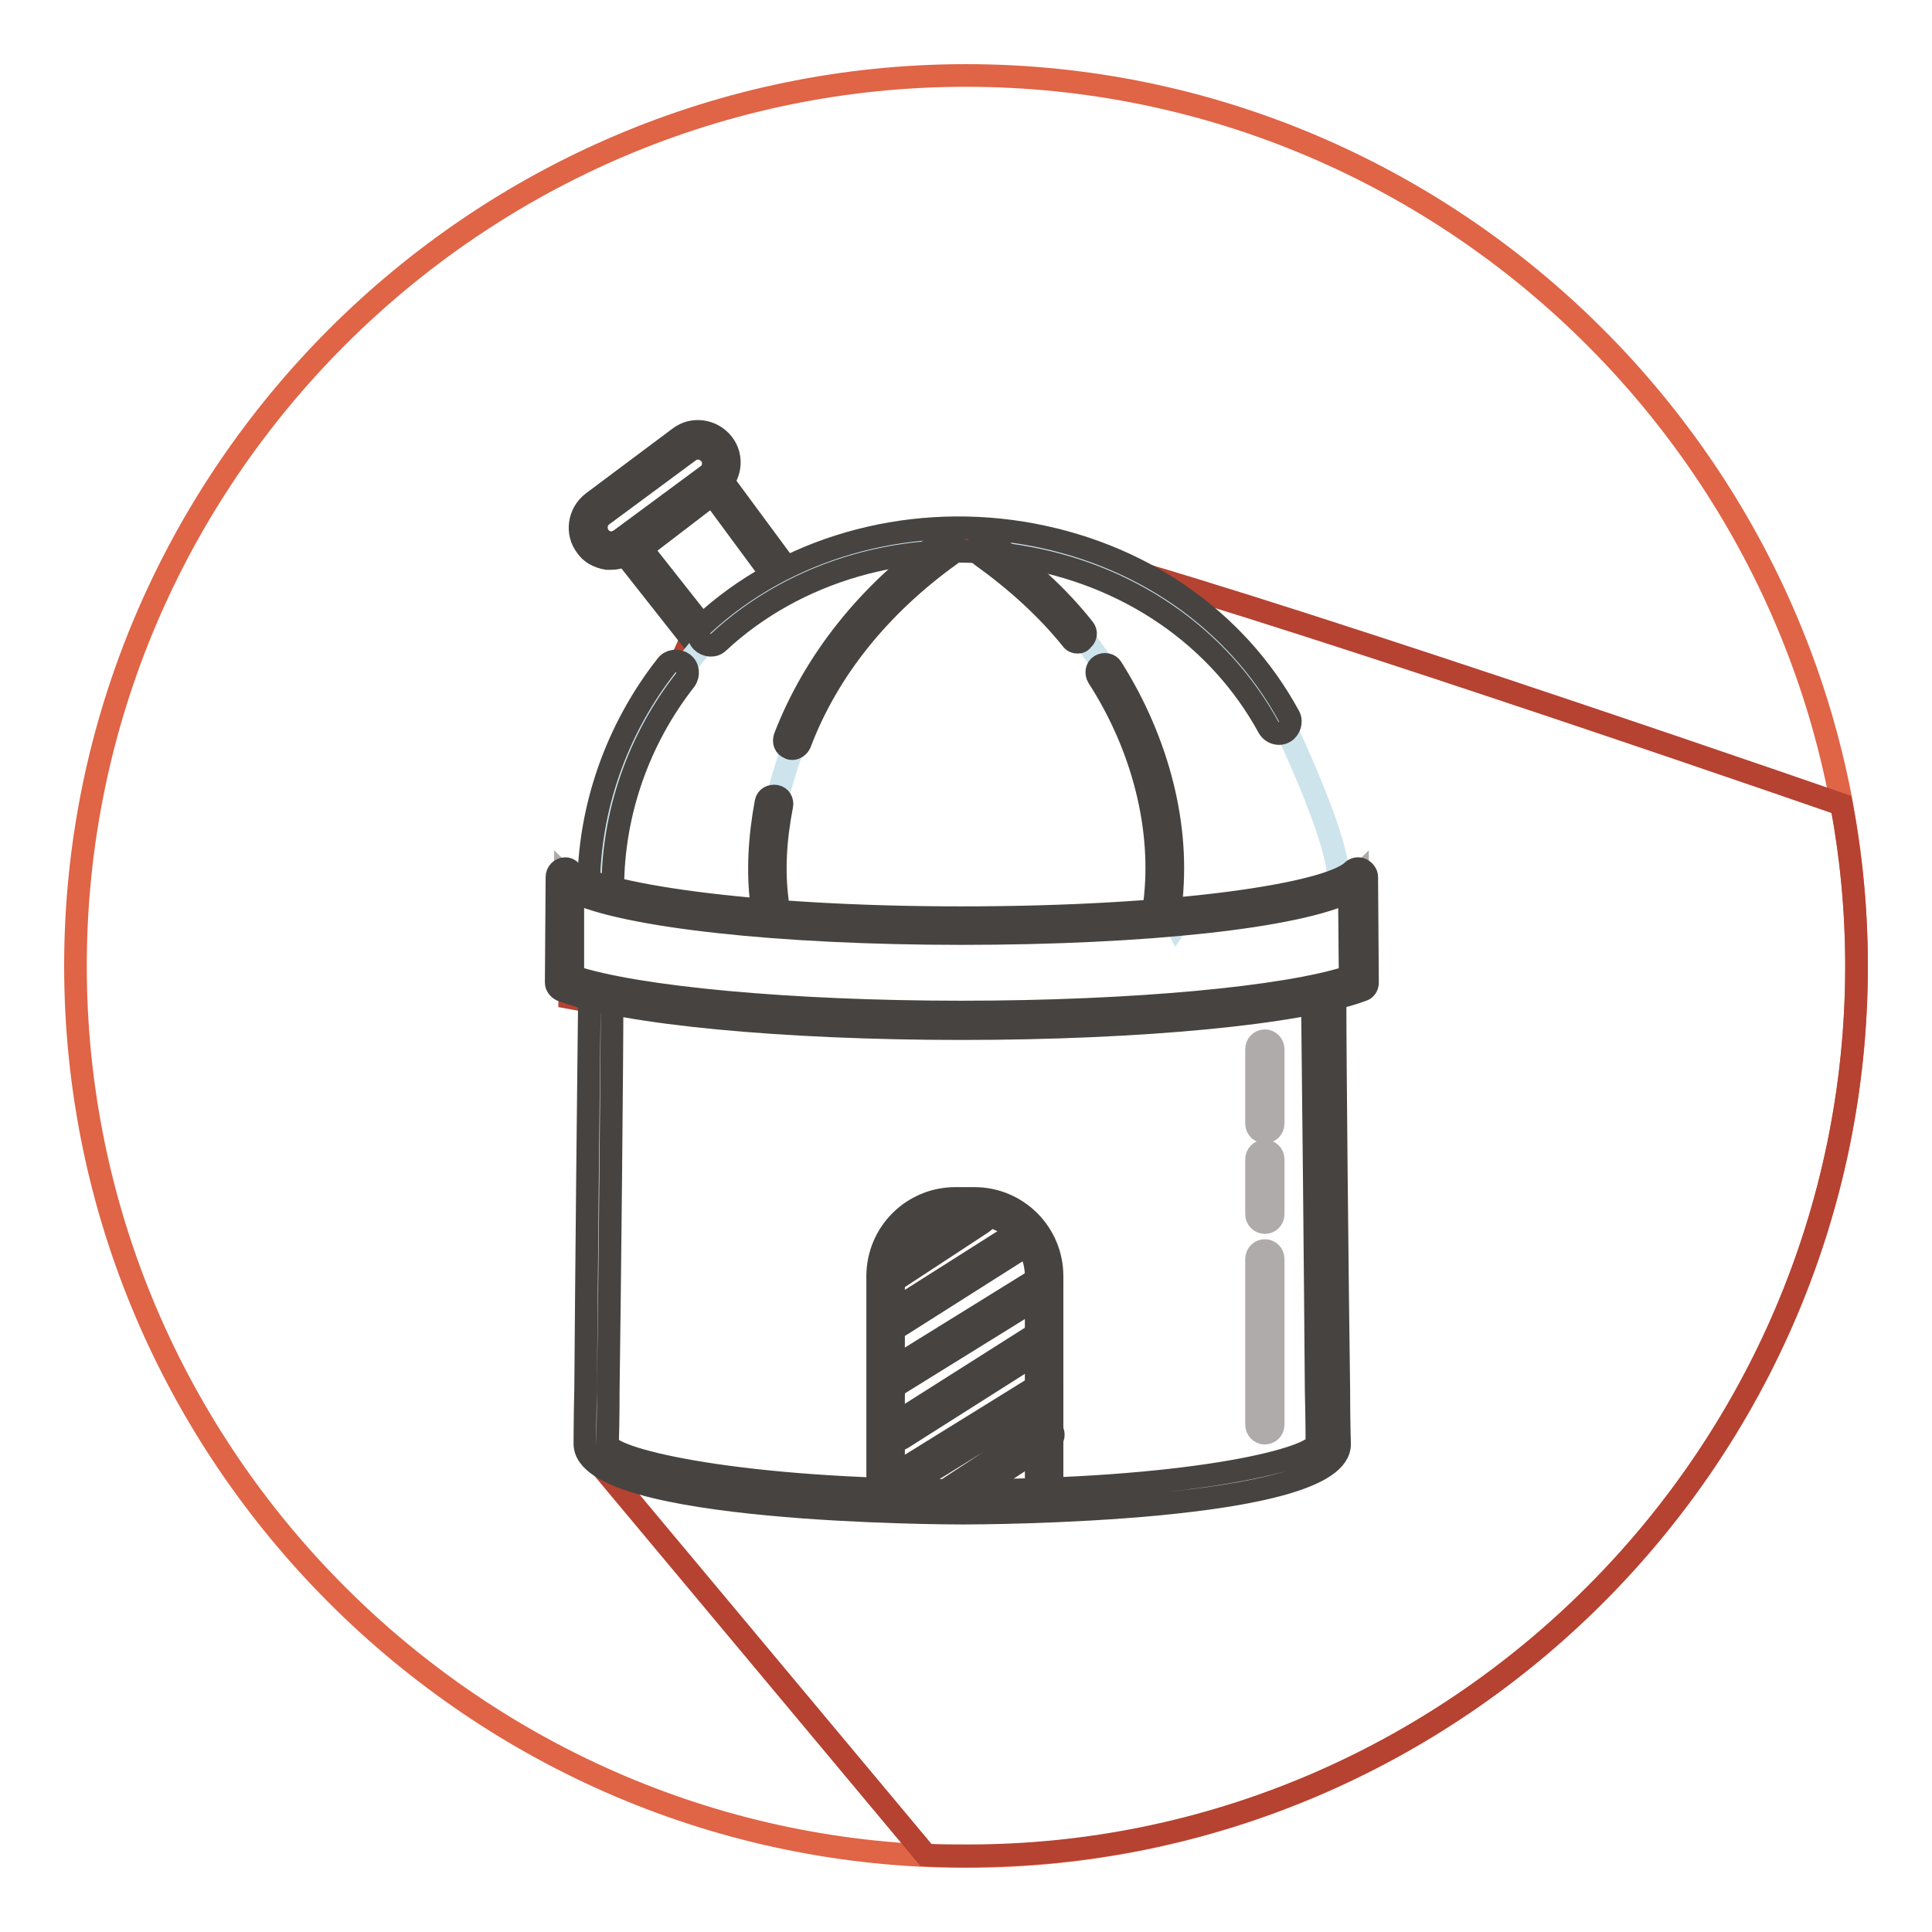 <?xml version="1.0" encoding="utf-8"?>
<!-- Svg Vector Icons : http://www.onlinewebfonts.com/icon -->
<!DOCTYPE svg PUBLIC "-//W3C//DTD SVG 1.1//EN" "http://www.w3.org/Graphics/SVG/1.1/DTD/svg11.dtd">
<svg version="1.1" xmlns="http://www.w3.org/2000/svg" xmlns:xlink="http://www.w3.org/1999/xlink" x="0px" y="0px" viewBox="0 0 256 256" enable-background="new 0 0 256 256" xml:space="preserve">
<g> <path stroke-width="3" fill-opacity="0" stroke="#e06446"  d="M128,246c-64.9,0-118-53.1-118-118C10,63.1,63.1,10,128,10c64.9,0,118,53.1,118,118 C246,192.9,192.9,246,128,246z"/> <path stroke-width="3" fill-opacity="0" stroke="#b64231"  d="M246,128c0-7.3-0.7-14.5-2-21.4c-17-5.9-91.1-31.3-106.9-34.3c-17.8-3.4-32.8,5-32.8,5s-3.8-7.9-8.7-12.5 c1.2-3,2.1-10.4-7.3-3.9c-12.8,9-9.9,6.7-9.6,10c0.2,3.3,5.2,2.3,5.2,2.3l8.2,10.3l-10.8,24.1l-1.4,11.5l-4.2-1.2l-0.2,14.3 l4.9,0.9l-0.9,61l43.2,51.7c1.8,0.1,3.6,0.1,5.4,0.1C192.9,246,246,192.9,246,128z"/> <path stroke-width="3" fill-opacity="0" stroke="#cde4ec"  d="M169,93.6c0,0-14-21.9-36.5-21.9h-1.2c0,0,0,0,0,0c-0.1,0.1-0.1,0.3-0.2,0.4c2.8,2.5,25.2,18.2,24.2,48.6 c0.1,0.5,0.3,0.9,0.4,1.4c0.1,0.1,0.1,0.2,0.2,0.4c0.2-0.3,0.3-0.4,0.3-0.4s16.6-1.9,20.4-3.8C180.3,116.4,169,93.6,169,93.6"/> <path stroke-width="3" fill-opacity="0" stroke="#ddecf3"  d="M92.7,84.2l-9.3-11.8L94.6,64l8.2,11.1"/> <path stroke-width="3" fill-opacity="0" stroke="#474341"  d="M92.7,85.3c-0.3,0-0.6-0.1-0.9-0.4l-9.3-11.8c-0.2-0.2-0.3-0.5-0.2-0.8c0-0.3,0.2-0.5,0.4-0.7L94,63.2 c0.2-0.2,0.5-0.2,0.8-0.2c0.3,0,0.5,0.2,0.7,0.4l8.2,11.1c0.4,0.5,0.3,1.2-0.2,1.5c0,0,0,0,0,0c-0.5,0.4-1.2,0.3-1.5-0.2 c0,0,0,0,0,0l-7.6-10.3L85,72.7l8.6,10.9c0.4,0.5,0.3,1.1-0.2,1.5c0,0,0,0,0,0C93.2,85.2,93,85.3,92.7,85.3"/> <path stroke-width="3" fill-opacity="0" stroke="#5db8e0"  d="M94.3,63.8l-11.5,8.5c-1.3,1-3.3,0.7-4.3-0.6c-1-1.3-0.7-3.3,0.6-4.3l11.5-8.5c1.3-1,3.3-0.7,4.3,0.6 C95.9,60.9,95.6,62.8,94.3,63.8"/> <path stroke-width="3" fill-opacity="0" stroke="#474341"  d="M81,74c-0.2,0-0.4,0-0.6,0c-1.1-0.2-2.1-0.7-2.7-1.6c-1.4-1.8-1-4.4,0.8-5.8L90,58c1.8-1.4,4.4-1,5.8,0.8 c1.4,1.8,1,4.4-0.8,5.8c0,0,0,0,0,0l-11.5,8.5C82.7,73.7,81.9,74,81,74 M92.5,59.4c-0.4,0-0.8,0.1-1.2,0.4l-11.5,8.5 c-0.9,0.7-1,1.9-0.4,2.8c0.3,0.4,0.8,0.7,1.3,0.8c0.5,0.1,1-0.1,1.5-0.4l11.5-8.5c0.9-0.6,1.1-1.9,0.4-2.8 C93.7,59.7,93.1,59.4,92.5,59.4 M94.3,63.8L94.3,63.8L94.3,63.8z"/> <path stroke-width="3" fill-opacity="0" stroke="#cde4ec"  d="M125.2,71.1l-18.8,4.4L92.7,85.9l-6.8,8.4l-6.3,15.8v6.3l1.1,2.5l21,2.7C101.7,121.6,97.8,94.6,125.2,71.1" /> <path stroke-width="3" fill-opacity="0" stroke="#dfdede"  d="M79.6,132.5c-0.1,10.2-0.5,58.5-0.5,58.8c0,4.2,21.7,7.6,48.5,7.6c26.8,0,48.5-3.4,48.5-7.6 c0-0.4-0.5-48.6-0.5-58.8"/> <path stroke-width="3" fill-opacity="0" stroke="#474341"  d="M127.6,200.5c-2,0-50.1-0.1-50.1-9.2c0-0.1,0-3,0.1-7.4c0.1-14,0.4-43.7,0.5-51.4c0-0.8,0.7-1.5,1.5-1.5h0 c0.9,0,1.5,0.7,1.5,1.6c0,7.8-0.3,37.4-0.5,51.4c0,4.4-0.1,7.3-0.1,7.4c0.9,2.1,17.4,6.1,47,6.1s46-4,47-6.2c0,0,0-2.8-0.1-7 c-0.1-13.9-0.4-43.9-0.5-51.7c0-0.9,0.7-1.5,1.5-1.6h0c0.9,0,1.5,0.7,1.5,1.5c0,7.8,0.3,37.8,0.5,51.7c0,4.3,0.1,7,0.1,7.1 C177.7,200.4,129.6,200.5,127.6,200.5"/> <path stroke-width="3" fill-opacity="0" stroke="#afabaa"  d="M127.4,135.2c24.2,0,44.7-2.1,52.6-5l-0.1-14c-3.8,3.7-25.9,6.5-52.5,6.5s-48.7-2.8-52.5-6.5l-0.1,14 C82.7,133.1,103.2,135.2,127.4,135.2"/> <path stroke-width="3" fill-opacity="0" stroke="#474341"  d="M127.4,136.3c-23.5,0-44.8-2-53-5.1c-0.4-0.2-0.7-0.6-0.7-1l0.1-14c0-0.6,0.5-1.1,1.1-1.1 c0.3,0,0.5,0.1,0.7,0.3c3.2,3,23.4,6.2,51.8,6.2c28.4,0,48.6-3.1,51.8-6.2c0.3-0.3,0.8-0.4,1.2-0.2c0.4,0.2,0.7,0.6,0.7,1l0.1,14 c0,0.5-0.3,0.9-0.7,1C172.2,134.3,150.9,136.3,127.4,136.3 M75.9,129.4c8.5,2.8,28.9,4.7,51.5,4.7c22.6,0,43.1-1.9,51.5-4.7 l-0.1-11.3c-6.9,3.4-27,5.6-51.4,5.6c-24.4,0-44.6-2.3-51.5-5.6L75.9,129.4z M127.9,199.8c-3.5,0-7.1-0.1-10.6-0.2 c-0.6,0-1-0.5-1-1.1v-29.4c0-5.7,4.6-10.3,10.3-10.3h2.5c5.7,0,10.3,4.6,10.3,10.3v29.4c0,0.6-0.5,1.1-1,1.1 C135,199.7,131.5,199.8,127.9,199.8 M138.4,198.5L138.4,198.5L138.4,198.5z M118.4,197.5c6.2,0.2,12.7,0.2,18.9,0v-28.4 c0-4.5-3.7-8.2-8.2-8.2h-2.5c-4.5,0-8.2,3.7-8.2,8.2L118.4,197.5L118.4,197.5z"/> <path stroke-width="3" fill-opacity="0" stroke="#474341"  d="M79.5,119.2L79.5,119.2c-0.9,0-1.5-0.7-1.5-1.5l0,0c0-10.6,3.7-21.1,10.3-29.5c0.5-0.7,1.5-0.8,2.2-0.3 c0.7,0.5,0.8,1.5,0.3,2.2c-6.2,7.9-9.6,17.7-9.6,27.6C81,118.5,80.3,119.2,79.5,119.2 M169.5,97.2c-0.6,0-1.1-0.3-1.4-0.8 c-6.6-12.1-18.7-20.4-33.2-22.7c-14.6-2.4-29.5,1.9-39.7,11.4c-0.6,0.6-1.6,0.5-2.2-0.1c-0.6-0.6-0.5-1.6,0.1-2.2 c10.9-10.1,26.7-14.7,42.3-12.2c15.5,2.5,28.4,11.4,35.4,24.3c0.4,0.7,0.1,1.7-0.6,2.1C170,97.1,169.8,97.2,169.5,97.2"/> <path stroke-width="3" fill-opacity="0" stroke="#afabaa"  d="M167.6,189.9c-0.6,0-1.1-0.5-1.1-1.1c0,0,0,0,0,0v-22c0-0.6,0.5-1.1,1.1-1.1c0.6,0,1.1,0.5,1.1,1.1v22 C168.7,189.4,168.2,189.9,167.6,189.9 M167.6,162c-0.6,0-1.1-0.5-1.1-1.1c0,0,0,0,0,0v-7.3c0-0.6,0.5-1.1,1.1-1.1 c0.6,0,1.1,0.5,1.1,1.1v7.3C168.7,161.5,168.2,162,167.6,162 M167.6,150c-0.6,0-1.1-0.5-1.1-1.1c0,0,0,0,0,0V139 c0-0.6,0.5-1.1,1.1-1.1c0.6,0,1.1,0.5,1.1,1.1v9.9C168.7,149.5,168.2,150,167.6,150"/> <path stroke-width="3" fill-opacity="0" stroke="#474341"  d="M102,120.5c-0.5,0-1-0.4-1.1-0.9c-0.5-4-0.3-8.5,0.6-13.3c0.1-0.6,0.7-0.9,1.3-0.8c0.6,0.1,0.9,0.7,0.8,1.2 c-0.9,4.6-1.1,8.8-0.6,12.6c0.1,0.6-0.3,1.1-0.9,1.2C102.1,120.5,102,120.5,102,120.5 M105,99.2c-0.1,0-0.3,0-0.4-0.1 c-0.6-0.2-0.8-0.8-0.6-1.4c3.9-10.1,11.1-19.2,20.9-26.1c0.5-0.3,1.2-0.2,1.5,0.3c0.3,0.5,0.2,1.2-0.3,1.5 c-9.4,6.7-16.4,15.3-20.1,25.1C105.8,98.9,105.4,99.2,105,99.2 M154.1,120.8c-0.6,0-1.1-0.5-1.1-1.1c0,0,0-0.1,0-0.1 c1.2-9.7-1.5-20.6-7.5-29.9c-0.3-0.5-0.2-1.2,0.3-1.5c0,0,0,0,0,0c0.5-0.3,1.2-0.2,1.5,0.3c6.2,9.8,9.1,21.2,7.8,31.4 C155.1,120.3,154.6,120.7,154.1,120.8 M142.8,85.1c-0.3,0-0.6-0.1-0.8-0.4c-3.3-4.1-7.4-7.8-12-11.1c-0.5-0.3-0.6-1-0.3-1.5 c0.3-0.5,1-0.6,1.5-0.3c4.8,3.4,9,7.2,12.4,11.5c0.4,0.5,0.3,1.1-0.2,1.5C143.3,85,143.1,85.1,142.8,85.1 M117.4,170.2 c-0.4,0-0.7-0.2-0.9-0.5c-0.3-0.5-0.2-1.2,0.3-1.5l0,0l12.2-8c0.5-0.3,1.2-0.2,1.5,0.3c0.3,0.5,0.2,1.2-0.3,1.5l-12.2,8 C117.8,170.1,117.6,170.2,117.4,170.2 M117.8,176.4c-0.4,0-0.7-0.2-0.9-0.5c-0.3-0.5-0.2-1.2,0.3-1.5l18.3-11.6 c0.5-0.3,1.2-0.2,1.5,0.3c0.3,0.5,0.2,1.2-0.3,1.5l-18.3,11.6C118.2,176.4,118,176.4,117.8,176.4 M118.6,183.5 c-0.6,0-1.1-0.5-1.1-1.1c0-0.4,0.2-0.7,0.5-0.9l19.7-12.2c0.5-0.3,1.2-0.2,1.5,0.3c0.3,0.5,0.2,1.2-0.3,1.5c0,0,0,0,0,0l-19.7,12.2 C119,183.5,118.8,183.5,118.6,183.5 M118.9,190.8c-0.4,0-0.7-0.2-0.9-0.5c-0.3-0.5-0.2-1.2,0.3-1.5l18.3-11.6 c0.5-0.3,1.2-0.2,1.5,0.3c0,0,0,0,0,0c0.3,0.5,0.2,1.2-0.3,1.5l-18.3,11.6C119.3,190.7,119.1,190.8,118.9,190.8 M118.6,197.7 c-0.6,0-1.1-0.5-1.1-1.1c0-0.4,0.2-0.7,0.5-0.9l19.7-12.2c0.5-0.3,1.2-0.2,1.5,0.3c0.3,0.5,0.2,1.2-0.3,1.5c0,0,0,0,0,0l-19.7,12.2 C119,197.6,118.8,197.7,118.6,197.7 M126.3,199.2c-0.4,0-0.7-0.2-0.9-0.5c-0.3-0.5-0.2-1.2,0.3-1.5c0,0,0,0,0,0l12.2-8 c0.5-0.3,1.2-0.2,1.5,0.3c0.3,0.5,0.2,1.2-0.3,1.5l-12.2,8C126.7,199.2,126.5,199.2,126.3,199.2"/></g>
</svg>